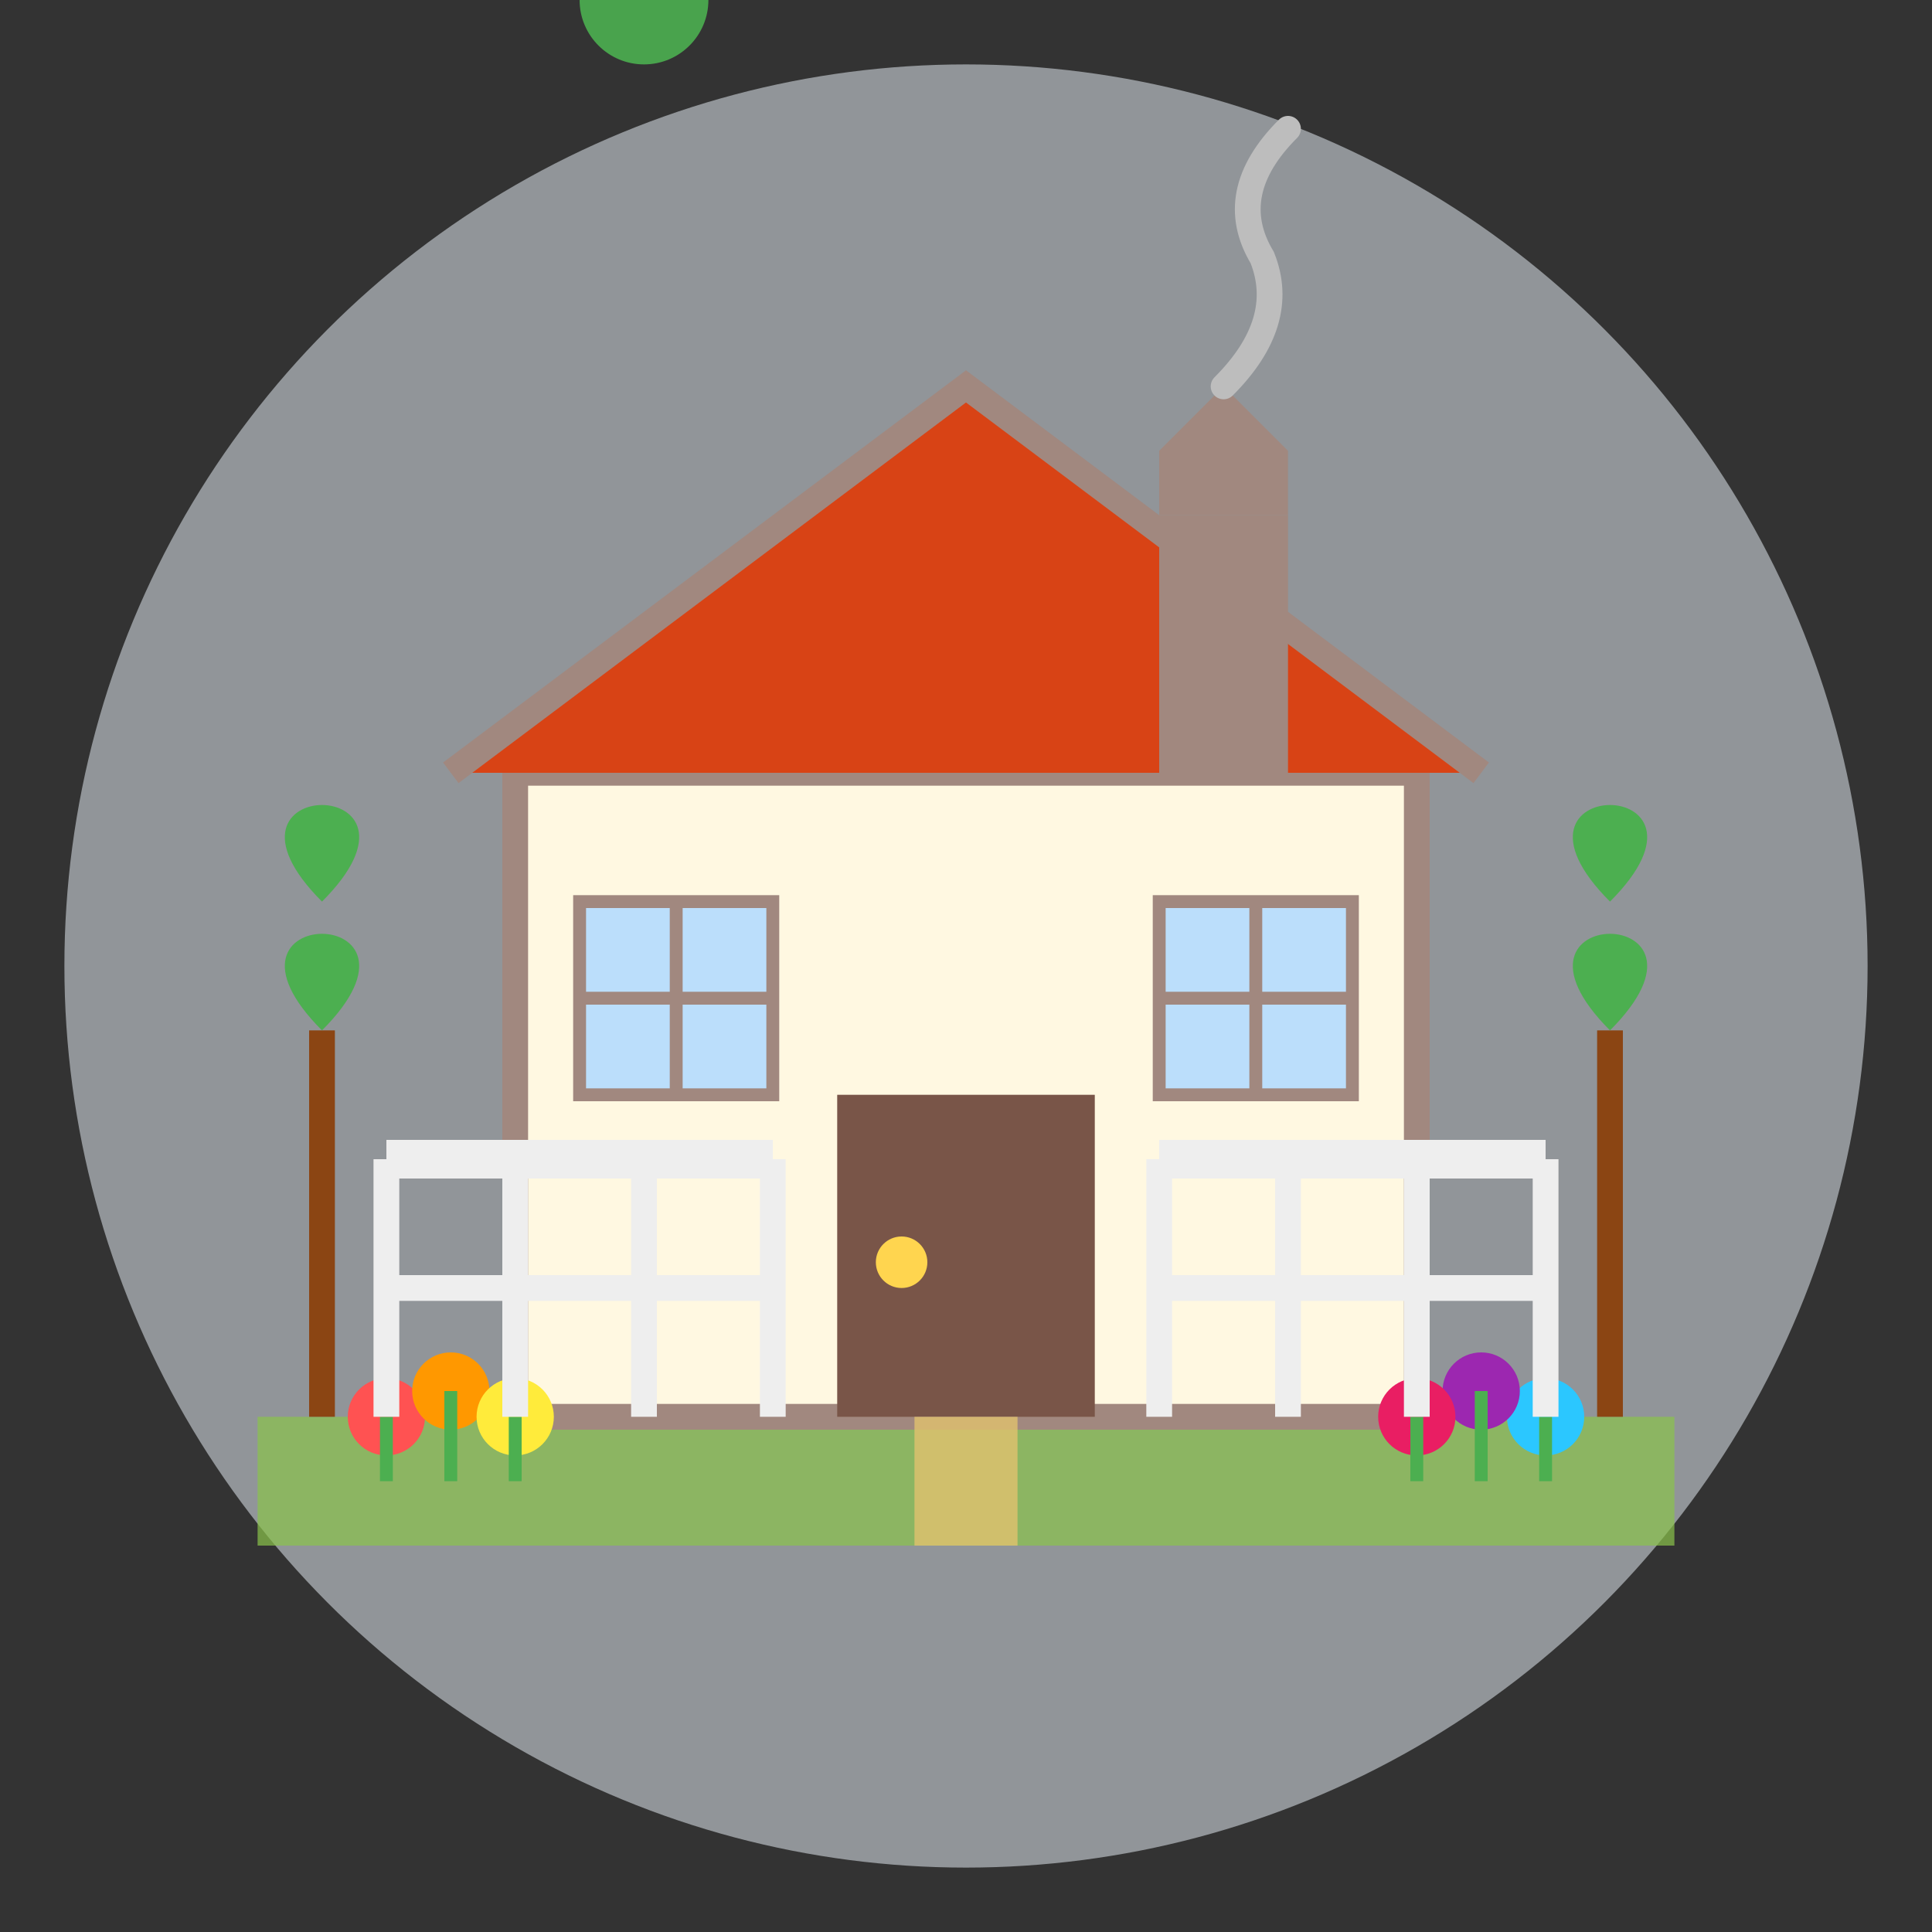 <svg xmlns="http://www.w3.org/2000/svg" width="150" height="150" viewBox="0 0 150 150">
  <rect x="0" y="0" width="150" height="150" fill="#333333" stroke="none"/>
  <!-- Background Circle -->
  <circle cx="75" cy="75" r="70" fill="#f0f8ff" opacity="0.5" />
  
  <!-- Ground -->
  <path d="M20,110 L130,110 L130,120 L20,120 Z" fill="#8BC34A" opacity="0.7" />
  
  <!-- Cottage Building -->
  <rect x="40" y="60" width="70" height="50" fill="#FFF8E1" stroke="#A1887F" stroke-width="2" />
  
  <!-- Roof -->
  <path d="M35,60 L75,30 L115,60" fill="#D84315" stroke="#A1887F" stroke-width="2" />
  
  <!-- Door -->
  <rect x="65" y="85" width="20" height="25" fill="#795548" />
  <circle cx="70" cy="98" r="2" fill="#FFD54F" /> <!-- Doorknob -->
  
  <!-- Windows -->
  <rect x="45" y="70" width="15" height="15" fill="#BBDEFB" stroke="#A1887F" stroke-width="1" />
  <path d="M45,77.5 L60,77.5 M52.5,70 L52.5,85" stroke="#A1887F" stroke-width="1" /> <!-- Window panes -->
  
  <rect x="90" y="70" width="15" height="15" fill="#BBDEFB" stroke="#A1887F" stroke-width="1" />
  <path d="M90,77.5 L105,77.5 M97.5,70 L97.5,85" stroke="#A1887F" stroke-width="1" /> <!-- Window panes -->
  
  <!-- Chimney -->
  <rect x="90" y="40" width="10" height="20" fill="#A1887F" />
  <path d="M90,40 L100,40 L100,35 L95,30 L90,35 Z" fill="#A1887F" />
  
  <!-- Smoke from Chimney -->
  <path d="M95,30 Q100,25 98,20 Q95,15 100,10" stroke="#BDBDBD" stroke-width="2" fill="none" stroke-linecap="round" />
  
  <!-- Flowers Around Cottage -->
  <!-- Left Side Flowers -->
  <circle cx="30" cy="110" r="3" fill="#FF5252" />
  <circle cx="35" cy="108" r="3" fill="#FF9800" />
  <circle cx="40" cy="110" r="3" fill="#FFEB3B" />
  <path d="M30,110 L30,115 M35,108 L35,115 M40,110 L40,115" stroke="#4CAF50" stroke-width="1" />
  
  <!-- Right Side Flowers -->
  <circle cx="120" cy="110" r="3" fill="#2bc7ff" />
  <circle cx="115" cy="108" r="3" fill="#9C27B0" />
  <circle cx="110" cy="110" r="3" fill="#E91E63" />
  <path d="M120,110 L120,115 M115,108 L115,115 M110,110 L110,115" stroke="#4CAF50" stroke-width="1" />
  
  <!-- Picket Fence -->
  <path d="M30,90 L30,110 M40,90 L40,110 M50,90 L50,110 M60,90 L60,110" stroke="#EEEEEE" stroke-width="2" />
  <path d="M30,90 L60,90" stroke="#EEEEEE" stroke-width="3" />
  <path d="M30,100 L60,100" stroke="#EEEEEE" stroke-width="2" />
  
  <path d="M90,90 L90,110 M100,90 L100,110 M110,90 L110,110 M120,90 L120,110" stroke="#EEEEEE" stroke-width="2" />
  <path d="M90,90 L120,90" stroke="#EEEEEE" stroke-width="3" />
  <path d="M90,100 L120,100" stroke="#EEEEEE" stroke-width="2" />
  
  <!-- Garden Path -->
  <path d="M75,110 L75,120" stroke="#E1C16E" stroke-width="8" opacity="0.8" />
  
  <!-- Small Bush -->
  <circle cx="50" y="80" r="5" fill="#4CAF50" opacity="0.9" />
  
  <!-- Small Trees -->
  <path d="M25,80 L25,110" stroke="#8B4513" stroke-width="2" />
  <path d="M25,80 C15,70 35,70 25,80" fill="#4CAF50" />
  <path d="M25,70 C15,60 35,60 25,70" fill="#4CAF50" />
  
  <path d="M125,80 L125,110" stroke="#8B4513" stroke-width="2" />
  <path d="M125,80 C115,70 135,70 125,80" fill="#4CAF50" />
  <path d="M125,70 C115,60 135,60 125,70" fill="#4CAF50" />
</svg>
